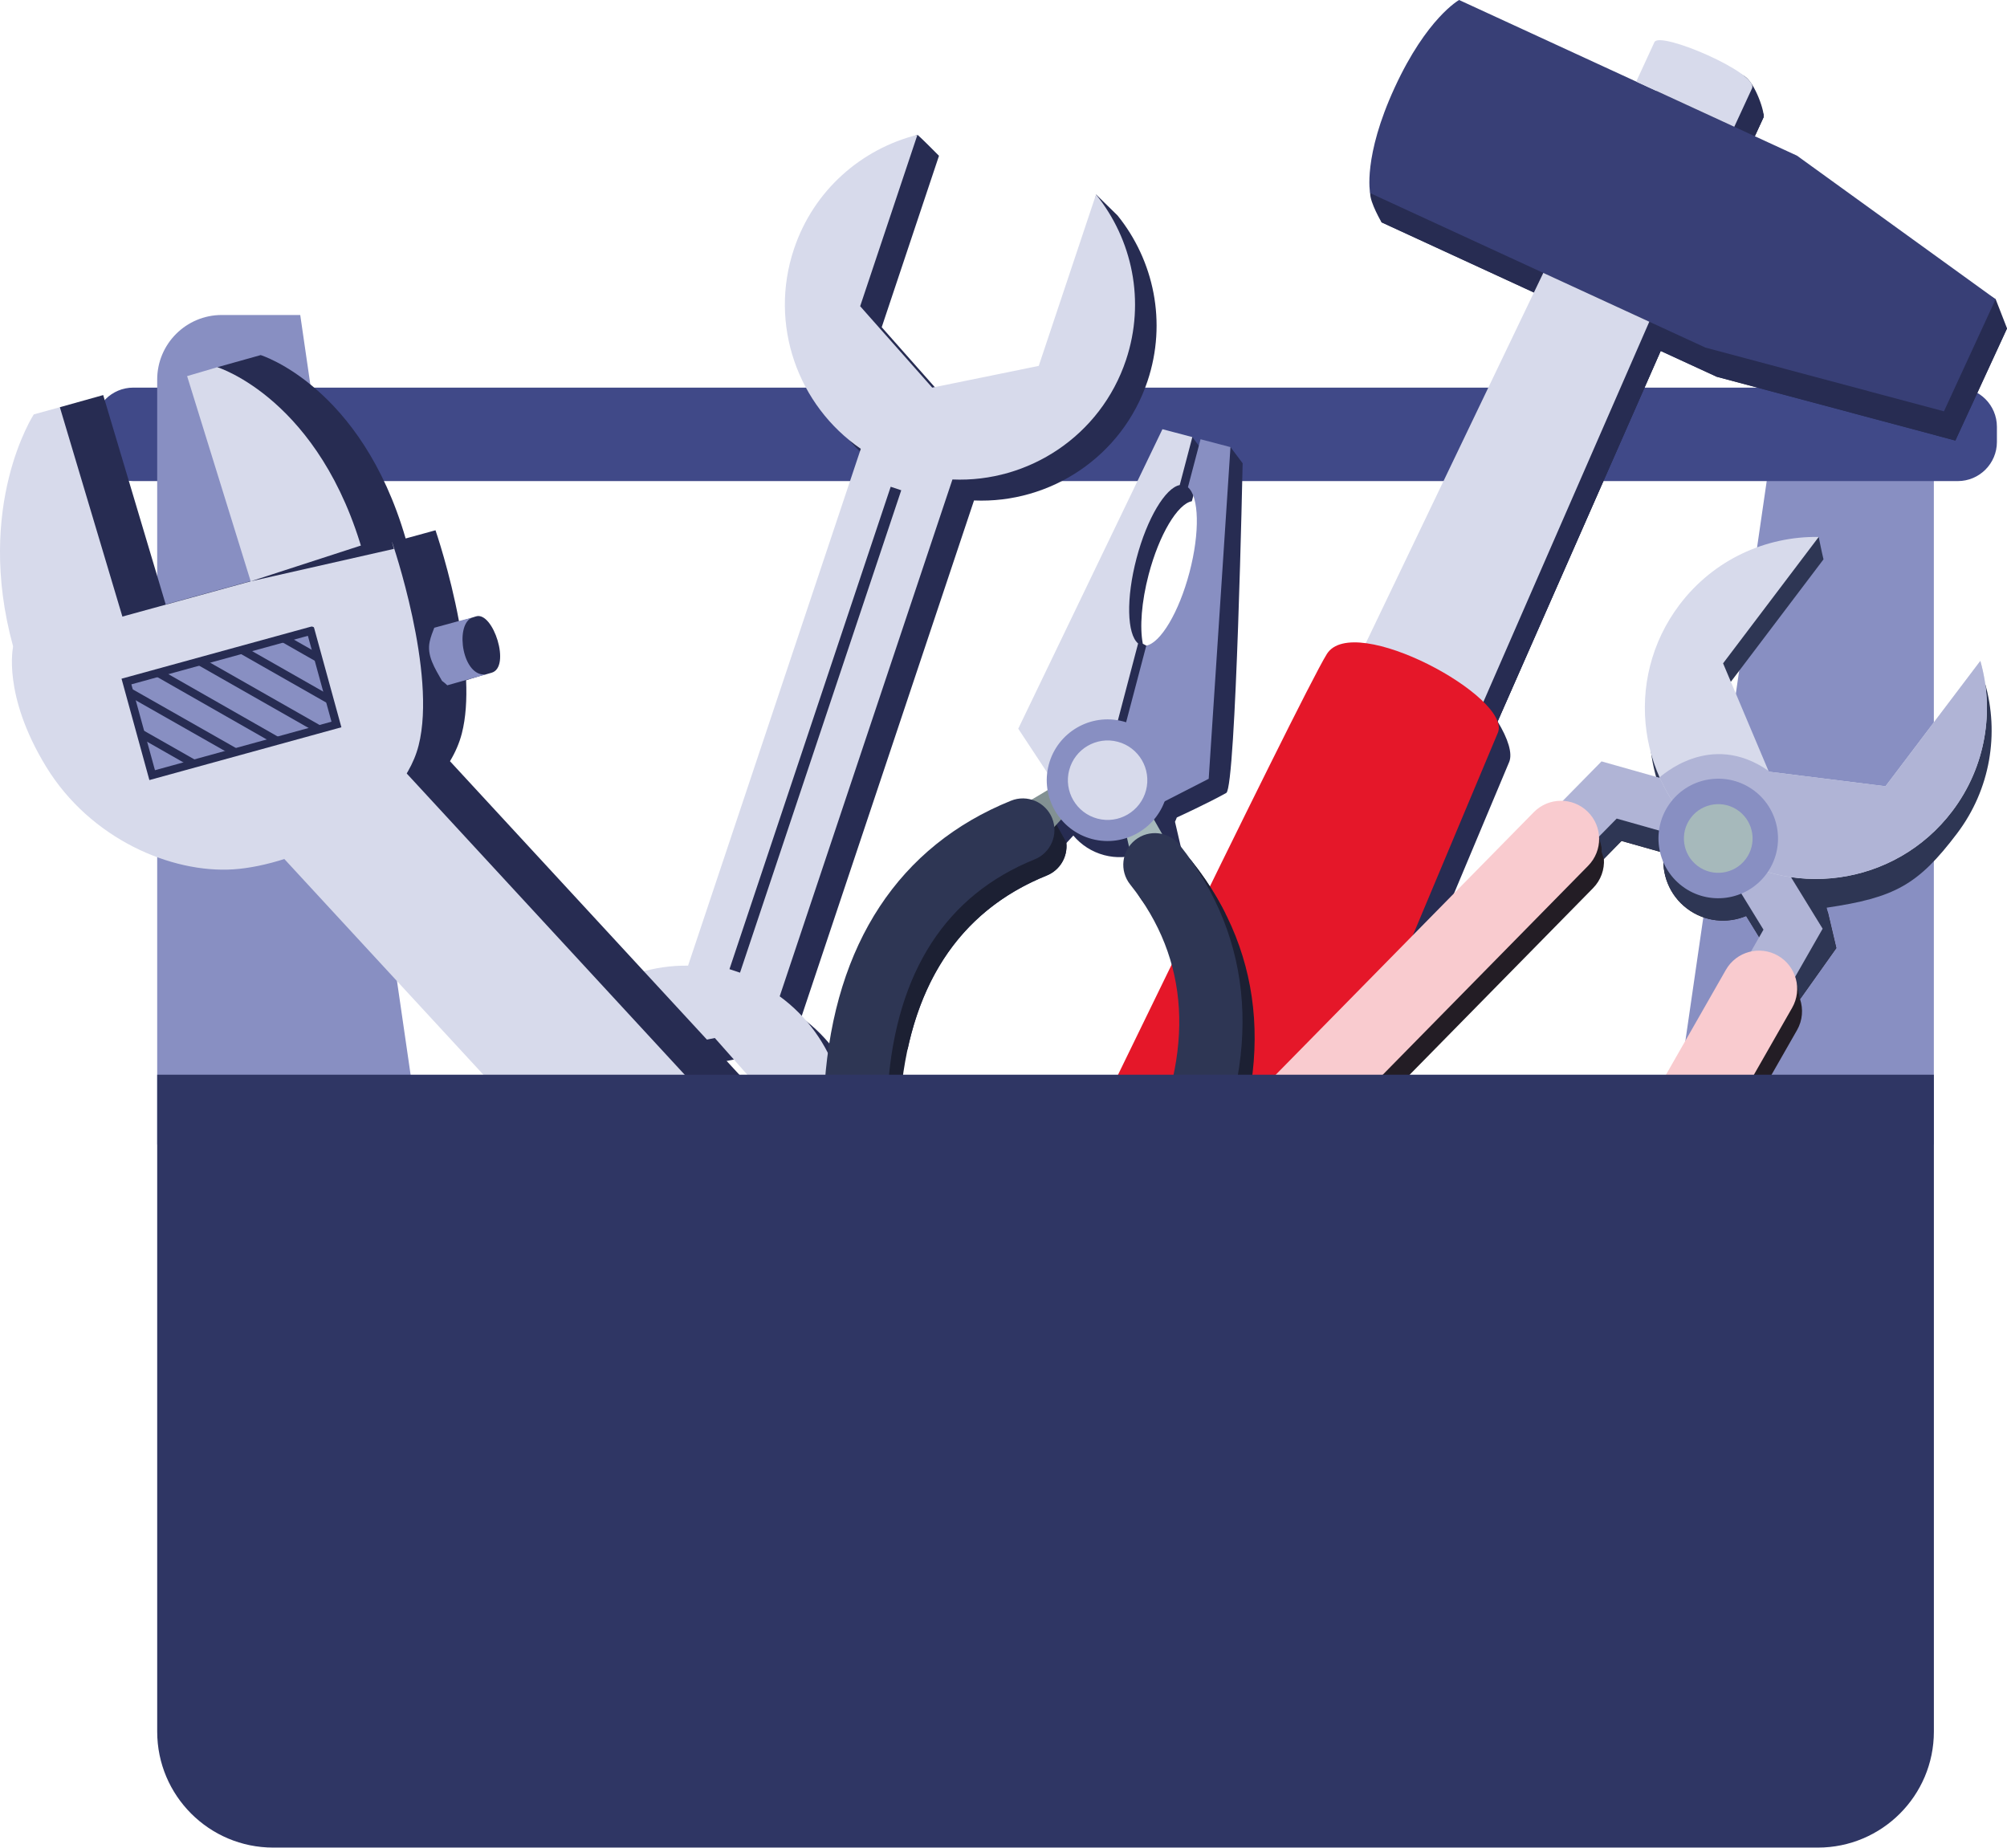 <?xml version="1.0" encoding="UTF-8"?><svg id="Layer_2" xmlns="http://www.w3.org/2000/svg" viewBox="0 0 721.87 664.56"><defs><style>.cls-1{fill:#888fc2;}.cls-2{fill:#2b2631;}.cls-3{fill:#383f76;}.cls-4{fill:#e51729;}.cls-5{fill:#868e91;}.cls-6{fill:#7f8d8e;}.cls-7{fill:#2f3664;}.cls-8{fill:#a6b9bb;}.cls-9{fill:#231d25;}.cls-10{fill:#2e3654;}.cls-11{fill:#b0b4d6;}.cls-12{fill:#f9cbcf;}.cls-13{fill:none;stroke:#272c52;stroke-miterlimit:10;stroke-width:4px;}.cls-14{fill:#272c52;}.cls-15{fill:#1c2033;}.cls-16{fill:#404988;}.cls-17{fill:#829193;}.cls-18{fill:#d7daeb;}</style></defs><g id="Layer_3"><g><path class="cls-1" d="M600.78,411.66l43.34-298.36h28.22c12.83,0,23.22,10.4,23.22,23.22V411.66h-94.78Z"/><path class="cls-16" d="M47.94,139.43H704.17c7.77,0,14.07,6.31,14.07,14.07v5.47c0,7.77-6.31,14.07-14.07,14.07H47.95c-7.77,0-14.08-6.31-14.08-14.08v-5.47c0-7.77,6.31-14.07,14.07-14.07Z"/><g><path class="cls-14" d="M496.9,79.97s-2.69-12.98,8.86-38.03c11.54-25.04,23.15-31.43,23.15-31.43l63.7,29.35s4.64-10.08,6.54-14.2c1.9-4.11,37.62,11.16,35.09,16.63-2.52,5.47-6.37,13.82-6.37,13.82l22.56,10.39,71.43,51.64-18.58,40.32-85.82-22.94-20.18-9.29-58.64,133.26c3.8,6.24,5.44,11.52,4.18,14.58-5.29,12.69-90.48,215.56-90.48,215.56,0,0-17.22,37.36-23.64,51.31-5.76,12.49-65.21-15.9-73.77-30.07-.99-1.64-5.65-12.54-5.1-13.72,5.2-11.29,24.03-33.3,24.03-33.3,0,0,97.85-202.76,107.45-218.12,2.39-3.83,7.75-4.77,14.37-3.84l63.48-133.24-62.28-28.69Z"/><path class="cls-14" d="M650.44,66.49l-22.56-10.39s3.86-8.35,6.37-13.82c2.53-5.47-33.19-20.74-35.09-16.63-1.9,4.12-6.54,14.2-6.54,14.2l-63.7-29.35s-11.61,6.39-23.15,31.43c-7.35,15.95-12.77,21.6-12.95,27.52-.1,3.39,4.09,10.51,4.09,10.51l62.28,28.69-35.16,73.77,1.24-.18-5.61,71.2,17.93,8.5,59.72-135.72,20.18,9.29,85.82,22.94,18.58-40.32-4.09-10.5-67.35-41.14Z"/><path class="cls-14" d="M599.15,25.65c-1.9,4.12-6.54,14.2-6.54,14.2l-2.41-1.11,3.27,22.42,34.47-5.03-.06-.03s3.86-8.35,6.37-13.82c.72-1.54-2.94-12.36-6.68-14.8-9.54-6.23-27.05-4.8-28.41-1.83Z"/><polygon class="cls-6" points="653.72 68.87 650.44 66.49 634.96 59.37 636.71 71.35 653.72 68.87"/><polygon class="cls-14" points="593.21 115.72 519.65 253.45 537.58 261.95 597.3 126.23 593.21 115.72"/><g><path class="cls-3" d="M717.78,107.63l-71.44-51.64L524.81,0s-11.61,6.4-23.15,31.44c-11.55,25.04-8.86,38.02-8.86,38.02l120.57,55.55,85.82,22.94,18.58-40.32Z"/><path class="cls-18" d="M630.16,31.78c2.52-5.47-33.21-20.75-35.1-16.63-1.9,4.12-6.55,14.2-6.55,14.2l35.27,16.25s3.85-8.34,6.38-13.81Z"/><polygon class="cls-18" points="593.21 115.72 555.09 98.16 421.21 377.42 469.34 399.59 593.21 115.72"/><path class="cls-4" d="M369.78,453.35s97.85-202.76,107.46-218.12c9.6-15.36,66.79,15.64,61.5,28.34-5.29,12.69-90.48,215.56-90.48,215.56,0,0-17.22,37.36-23.64,51.31-17.26-16.12-75.52-37.59-74.53-34.34,5.2-11.3,19.69-42.74,19.69-42.74Z"/></g></g><path class="cls-1" d="M151.33,411.66L107.99,113.3h-28.23c-12.82,0-23.22,10.4-23.22,23.22V411.66h94.79Z"/><g><path class="cls-9" d="M657.38,327.91l-41.92-8.2,5.57-28.43-22.74-4.45c.15,.33,.28,.68,.43,1.01l-10.57-3-11.12-2.17-13.2,13.44c-3.76-.18-7.58,1.18-10.42,4.08l-110.28,102.67c-5.32,5.41-2.08,20.42,3.33,25.74,.44,.43,.88,.81,1.36,1.17,5.42,4.1,13.17,3.64,18.06-1.34l107.11-108.99c2.85-2.9,4.14-6.73,3.9-10.49l6.35-6.47,15.22,4.3c-.98,7.44,1.93,15.18,8.33,20.02,6.32,4.79,14.45,5.51,21.28,2.66l7.97,12.98-4.5,7.87c-3.68,.8-7.02,3.07-9.03,6.6l-77.05,127.8c-3.46,6.06-.53,18.55,4.89,22.65,.47,.36,.97,.68,1.49,.98,6.58,3.76,14.97,1.47,18.73-5.11l75.78-132.71c2.01-3.52,2.28-7.56,1.09-11.13l13.05-18.38-3.09-13.11Z"/><path class="cls-10" d="M714,245.8l-34.1,45.06-41.98-5.24-16.45-38.97,34.4-45.46c-.69-2.86-1.73-8.06-1.73-8.06,0,0-36.8,17.19-48.35,32.44-14.03,18.54-15.95,42.45-7.08,62.28l-20.95-5.93-9.8,9.97c.9,1.44,1.71,3.06,2.43,4.72,1.55,.08,3.14,.77,3.82,2.13,.53,1.03,.84,2.07,1.09,3.15,.17,.53,.32,1.06,.45,1.61,0,.02,.02,.04,.03,.07,0,0-.01,0-.02,0,.1,.4,.2,.81,.27,1.23,.1,.54,.07,1.04,0,1.51,.32,.93,.59,1.88,.83,2.84h0c0-.07,0-.14,0-.21l6.35-6.47,15.22,4.3c-.98,7.44,1.93,15.18,8.33,20.02,6.32,4.79,14.45,5.51,21.28,2.66l7.97,12.98-4.5,7.87c-2.37,.51-4.6,1.65-6.43,3.34l21.19,.23,1.13,5.52,13.05-18.38-3.43-14.53c24.45-3.61,32.84-8.14,46.87-26.68,12.12-16.02,15.2-36.06,10.09-54.01Z"/><g><polygon class="cls-11" points="460.86 417.17 447.8 404.34 576.03 273.86 624.11 287.45 619.12 305.07 581.49 294.43 460.86 417.17"/><path class="cls-12" d="M446.06,421.71c-.47-.36-.92-.75-1.35-1.17-5.41-5.31-5.49-14-.17-19.41l107.12-108.99c5.31-5.41,13.99-5.5,19.41-.17,5.41,5.31,5.48,14,.17,19.41l-107.12,108.99c-4.88,4.98-12.64,5.44-18.06,1.34Z"/><polygon class="cls-11" points="548.95 483.82 634.28 334.38 613.81 301.05 629.41 291.47 655.56 334.04 564.84 492.91 548.95 483.82"/><path class="cls-12" d="M548.59,499.3c-5.42-4.1-7.08-11.68-3.62-17.74l75.78-132.71c3.76-6.59,12.15-8.87,18.73-5.12,6.58,3.77,8.87,12.15,5.12,18.74l-75.78,132.7c-3.77,6.58-12.15,8.87-18.73,5.11-.53-.3-1.03-.62-1.5-.98Z"/><path class="cls-18" d="M712.27,237.74l-34.1,45.06-41.97-5.24-16.45-38.97,34.4-45.46c-18.94-.3-37.77,8.11-50.07,24.38-20.5,27.09-15.16,65.67,11.93,86.18,27.1,20.5,65.68,15.15,86.18-11.93,12.12-16.03,15.2-36.06,10.1-54.01Z"/><path class="cls-11" d="M712.27,237.74l-34.1,45.06-41.97-5.24-.14-.32c-21.22-14.78-38.85,2.4-39.17,2.32,4.09,9.23,10.49,17.59,19.11,24.12,27.1,20.5,65.68,15.15,86.18-11.93,12.12-16.03,15.2-36.06,10.1-54.01Z"/><g><path class="cls-8" d="M631.51,311.81c5.64-7.45,4.18-18.08-3.28-23.72-7.46-5.64-18.08-4.17-23.72,3.29-5.65,7.45-4.17,18.07,3.29,23.72,7.45,5.64,18.08,4.17,23.72-3.28Z"/><path class="cls-1" d="M605.03,318.74c-9.45-7.15-11.33-20.67-4.17-30.13,7.15-9.46,20.67-11.33,30.13-4.18,9.46,7.16,11.33,20.67,4.18,30.13-7.15,9.46-20.68,11.34-30.14,4.18Zm20.44-27c-5.43-4.11-13.2-3.04-17.31,2.4-4.11,5.43-3.04,13.19,2.4,17.3,5.43,4.12,13.2,3.04,17.31-2.4,4.11-5.43,3.03-13.19-2.4-17.3Z"/></g></g></g><g><path class="cls-14" d="M199.76,394.16c-7.47,22.36-8.49,27.93,6.67,51.85,4.11,6.48,21.93,18.35,29.65,20.93,30.08,10.06,62.74-6.24,72.79-36.32,8.13-24.33-.98-50.34-20.67-64.71l62.13-185.9c27.35,1.18,53.3-15.69,62.41-42.95,7.07-21.15,2.26-43.4-10.78-59.55l-7.73-7.56-12.87,69.21-38.31,7.81-25.92-29.28,20.6-61.65c-1.64-1.65-6.16-6.21-7.73-7.56-17.54,6.29-30.33,29.62-36.69,48.66-9.11,27.26,1.48,56.35,24.04,71.85l-62.13,185.9c-24.38-.36-47.3,14.94-55.43,39.27Zm32.55-6.62l32.53-6.63,22.01,24.86-10.52,31.48-32.53,6.63-22-24.86,10.52-31.49Z"/><path class="cls-18" d="M192.02,386.61c-10.05,30.08,6.24,62.73,36.32,72.78,30.08,10.06,62.73-6.24,72.78-36.31,8.14-24.33-.98-50.34-20.68-64.72l62.13-185.9c27.36,1.18,53.3-15.69,62.42-42.95,7.07-21.15,2.26-43.4-10.78-59.55l-20.6,61.65-38.31,7.81-25.92-29.28,20.6-61.65c-20.14,5.06-37.36,19.95-44.42,41.1-9.11,27.26,1.48,56.34,24.05,71.84l-62.13,185.9c-24.39-.35-47.3,14.94-55.44,39.28Zm32.55-6.63l32.53-6.63,22.01,24.86-10.53,31.49-32.53,6.63-22.01-24.86,10.52-31.49Z"/><line class="cls-13" x1="322.26" y1="175.71" x2="264.27" y2="349.22"/></g><g><path class="cls-14" d="M32.21,271.45c-15.9-25.98-11.89-43.24-11.89-43.24-13.96-50.79,1.21-81.74,1.21-81.74l15.59-4.37,22.48,75.31,46.15-12.69-27.59-72.63,15.6-4.37s36.19,11.13,52.14,65.96l10.74-2.95s5.18,15.04,8.47,32.84c0,0-.1,.13,6.08-1.86,6.18-1.99,12.74,18.32,5.58,20.28-7.16,1.97-9.12,2.69-9.12,2.69,.29,6.87-.08,13.47-1.53,19.09-.9,3.52-2.37,6.86-4.27,10.03l161.19,174.65c10.04,.23,19.97,4.36,27.32,12.33,14.33,15.57,13.32,39.82-2.24,54.14-6.98,6.43-22.93,12.89-31.72,13.22-10.82,.41-14.52-6.87-22.43-15.46-7.32-7.95-10.61-18.16-10.03-28.15L117.89,304.6c-6.58,2.09-12.91,3.37-18.34,3.72-22.29,1.46-51.44-10.89-67.34-36.87Z"/><g><path class="cls-5" d="M278.39,517.06c-14.34-15.57-13.34-39.82,2.24-54.15,15.57-14.33,39.82-13.33,54.14,2.24,14.34,15.57,13.34,39.81-2.23,54.14-15.57,14.34-39.81,13.34-54.14-2.23Z"/><rect class="cls-18" x="170.65" y="236.27" width="53.21" height="272.75" transform="translate(-200.43 232.58) rotate(-42.7)"/><path class="cls-18" d="M4.73,232.57s-4.01,17.26,11.89,43.25c15.9,25.97,45.05,38.33,67.34,36.87,22.3-1.45,59.91-18.38,66.6-44.55,6.68-26.16-9.5-73.04-9.5-73.04L4.73,232.57Z"/><path class="cls-1" d="M160.88,246.49c-.59-.57-1.22-1.1-1.89-1.58-2.54-4.5-5.59-9.11-4.42-14.22,.38-1.68,.99-3.3,1.63-4.9,5.98-1.66,11.1-3.04,13.32-3.53-5.97,3.04-3.08,21.35,5.22,20.31-2.66,.76-8.09,2.3-13.85,3.92Z"/><g><rect class="cls-1" x="48.87" y="235.4" width="68.75" height="34.93" transform="translate(-64.06 31.12) rotate(-15.37)"/><path class="cls-14" d="M122.78,261.59l-69.05,18.99-10.02-36.46,69.07-18.98,10.01,36.45Zm-67.04,15.44l63.49-17.45-8.49-30.89-63.49,17.46,8.49,30.89Z"/></g><path class="cls-18" d="M44.02,221.77s-25.32,61.58-39.29,10.8c-13.97-50.79,7.43-83.52,7.43-83.52l9.37-2.58,22.49,75.3Z"/><path class="cls-18" d="M130.96,200.24c-15.61-56.75-52.78-68.16-52.78-68.16l-10.88,3.2,23.67,76.39s55.6,45.32,40-11.44Z"/><polygon class="cls-14" points="70.68 273.58 69.24 276.09 50.04 265.16 51.46 262.65 70.68 273.58"/><rect class="cls-14" x="64.29" y="237.73" width="2.89" height="44.21" transform="translate(-192.65 188.61) rotate(-60.39)"/><rect class="cls-14" x="76.95" y="229.45" width="2.88" height="49.75" transform="translate(-181.36 196.4) rotate(-60.3)"/><rect class="cls-14" x="92.02" y="225.31" width="2.89" height="49.75" transform="translate(-170.2 207.66) rotate(-60.35)"/><rect class="cls-14" x="101.3" y="224.53" width="2.89" height="36.44" transform="translate(-159.04 211.94) rotate(-60.35)"/><rect class="cls-14" x="106.76" y="225.98" width="2.89" height="14.33" transform="translate(-147.93 211.76) rotate(-60.33)"/><path class="cls-2" d="M318.97,504.16c.55-.51,1.06-1.06,1.52-1.63,5.69-6.91,5.48-17.14-.84-23.82-4.88-5.14-12.07-6.76-18.4-4.8-2.55,.78-4.98,2.15-7.04,4.12-7.23,6.85-7.53,18.23-.69,25.46,6.85,7.21,18.25,7.51,25.45,.66Z"/><path class="cls-10" d="M320.49,502.54c5.69-6.91,5.48-17.14-.84-23.82-4.88-5.14-12.07-6.76-18.4-4.8-5.67,6.91-5.44,17.14,.85,23.79,4.88,5.14,12.05,6.76,18.39,4.82Z"/></g><polygon class="cls-14" points="141.69 197.42 90.17 209.09 140.41 192.78 141.69 197.42"/></g><g><path class="cls-14" d="M326.45,377.4c6.61-30.73,23.38-51.72,50.05-62.49,4.79-1.94,7.53-6.77,7.05-11.67l2.5-2.71c2.8,3.33,6.6,5.86,11.13,7.06,4.29,1.13,8.61,.88,12.54-.43l.73,3.16c-2.83,4.02-2.81,9.58,.4,13.62,3.5,4.39,6.46,8.94,8.93,13.64l21-8.96c-3.28-6.53-7.3-12.82-12.11-18.85-.97-1.23-2.14-2.2-3.43-2.9l-2.62-11.29c.23-.51,.46-1.01,.65-1.54,0,0,11.39-5.23,17.8-8.84,3.49-1.98,5.88-118.58,5.88-118.58l-4.37-5.8-6.4,2.97-4.54,17.26c3.99,3.37,4.35,16.19,.56,30.6-3.79,14.41-10.41,25.39-15.54,26.36l-7.15,27.19-.8,.19c-.13-.03-.26-.09-.39-.12-.36-.09-.72-.15-1.08-.23l-.67-.61,7.14-27.19c-.85-.73,.74-2.13,.22-3.67-.23-.67-1.64-1.36-2.88-2.02-1.15-5.85-.5-15.01,2.1-24.91,3.79-14.41,10.41-25.4,15.54-26.36l4.54-17.27-4.37-5.8-6.4,2.97-51.87,107.72,10.37,15.71-8.59,9.36c-1.47-.02-2.98,.24-4.43,.82-38.15,15.42-60.94,47.91-66.27,94.17l24.76-10.57Z"/><path class="cls-15" d="M380.38,297.33c-1.57-2.61-3.18-5.18-5.19-7.41l-2.8,3.05c-1.47-.02-2.98,.24-4.43,.82-40.2,16.26-63.36,51.44-66.98,101.75-2.62,36.46,2.12,63.6,2.49,64.91,1.12,4.05,8.14,11.31,11.93,12.31,1.89,.5,3.92,.51,5.93-.05,6.05-1.67,9.6-7.95,7.91-14.01-.15-.54-7.97-29.61-5.52-62.08,3.12-41.33,20.87-68.83,52.78-81.72,4.79-1.94,7.53-6.77,7.05-11.67l.07-.07c-1.09-1.94-2.14-3.91-3.24-5.84Z"/><path class="cls-15" d="M425.23,306.87l-.27-1.16c-2.53,.6-5.23,.89-6.55,1.24-2.87,.78-5.55,1.69-8.09,2.81l.13,.55c-2.83,4.02-2.81,9.58,.4,13.62,21.43,26.92,23.37,59.6,5.75,97.1-13.9,29.61-35.14,51.13-35.36,51.35-2.69,2.7-7.42,3.05-6.83,6.55,.38,2.26,5.12,7.8,6.86,9.54,1.47,1.47,3.26,2.45,5.13,2.95,3.79,.99,7.99,0,10.95-2.96,.97-.97,23.93-24.14,39.59-57.17,21.6-45.58,18.74-87.61-8.28-121.53-.97-1.23-2.14-2.2-3.43-2.9Z"/><g><path class="cls-8" d="M390.3,479.99c.95-.95,23.47-23.66,38.84-56.12,20.64-43.56,18.3-83.69-6.74-116.18l-26.33-46.19,12.32,52.93,1.07,1.34c22.43,28.19,24.49,62.25,6.13,101.25-14.2,30.16-35.81,52.01-36.02,52.23l10.74,10.73Z"/><path class="cls-10" d="M382.04,485.63c3.78,.99,7.99,0,10.95-2.96,.97-.97,23.93-24.14,39.59-57.17,21.6-45.59,18.74-87.61-8.27-121.54-3.92-4.92-11.08-5.73-16-1.82-4.92,3.92-5.73,11.08-1.81,16,21.43,26.92,23.36,59.6,5.74,97.1-13.9,29.6-35.14,51.13-35.36,51.34-4.43,4.45-4.42,11.66,.03,16.09,1.47,1.47,3.26,2.46,5.14,2.95Z"/><path class="cls-17" d="M306.62,457.99l14.62-4.06c-.08-.29-8.13-29.94-5.67-63.2,3.19-42.99,21.74-71.64,55.15-85.14l1.58-.64,36.76-40.03-45.64,27.26c-37.77,15.96-59.55,49.75-63.01,97.84-2.58,35.8,5.85,66.67,6.22,67.96Z"/><path class="cls-10" d="M311.04,466.97c1.89,.5,3.92,.51,5.94-.05,6.05-1.68,9.6-7.95,7.91-14.01-.15-.55-7.98-29.62-5.52-62.08,3.11-41.34,20.87-68.83,52.77-81.73,5.83-2.35,8.65-8.99,6.29-14.81-2.36-5.82-8.99-8.65-14.82-6.28-40.21,16.25-63.37,51.43-66.99,101.75-2.62,36.46,5.98,67.92,6.34,69.24,1.13,4.05,4.29,6.98,8.09,7.98Z"/><path class="cls-18" d="M409.35,231.44l-15.15,57.63-12.3-3.23-15.66-23.74,51.86-107.72,10.76,2.83-4.54,17.26c-5.13,.97-11.75,11.96-15.54,26.37-3.79,14.41-3.43,27.22,.56,30.6Z"/><path class="cls-1" d="M397.13,289.85l15.16-57.63c5.13-.97,11.75-11.96,15.54-26.36,3.79-14.41,3.43-27.23-.56-30.6l4.54-17.27,10.76,2.83-7.83,119.3-25.31,12.96-12.29-3.23Z"/><g><path class="cls-18" d="M380.88,276.03c2.54-9.66,12.43-15.43,22.1-12.9,9.66,2.54,15.43,12.43,12.89,22.09-2.54,9.66-12.44,15.44-22.09,12.9-9.66-2.54-15.43-12.43-12.89-22.09Z"/><path class="cls-1" d="M377.21,275.06c3.07-11.67,15.06-18.67,26.73-15.59,11.67,3.06,18.66,15.06,15.59,26.72-3.06,11.67-15.06,18.67-26.73,15.6-11.66-3.07-18.66-15.06-15.59-26.73Zm7.35,1.93c-2.01,7.62,2.56,15.45,10.19,17.46,7.62,2.01,15.45-2.57,17.45-10.19,2-7.63-2.56-15.45-10.18-17.46-7.62-2.01-15.45,2.57-17.45,10.19Z"/></g></g></g><path class="cls-7" d="M56.54,386.56v236.26c0,23.05,18.69,41.73,41.74,41.73H653.84c23.05,0,41.73-18.69,41.73-41.73v-236.26H56.54Z"/></g></g></svg>